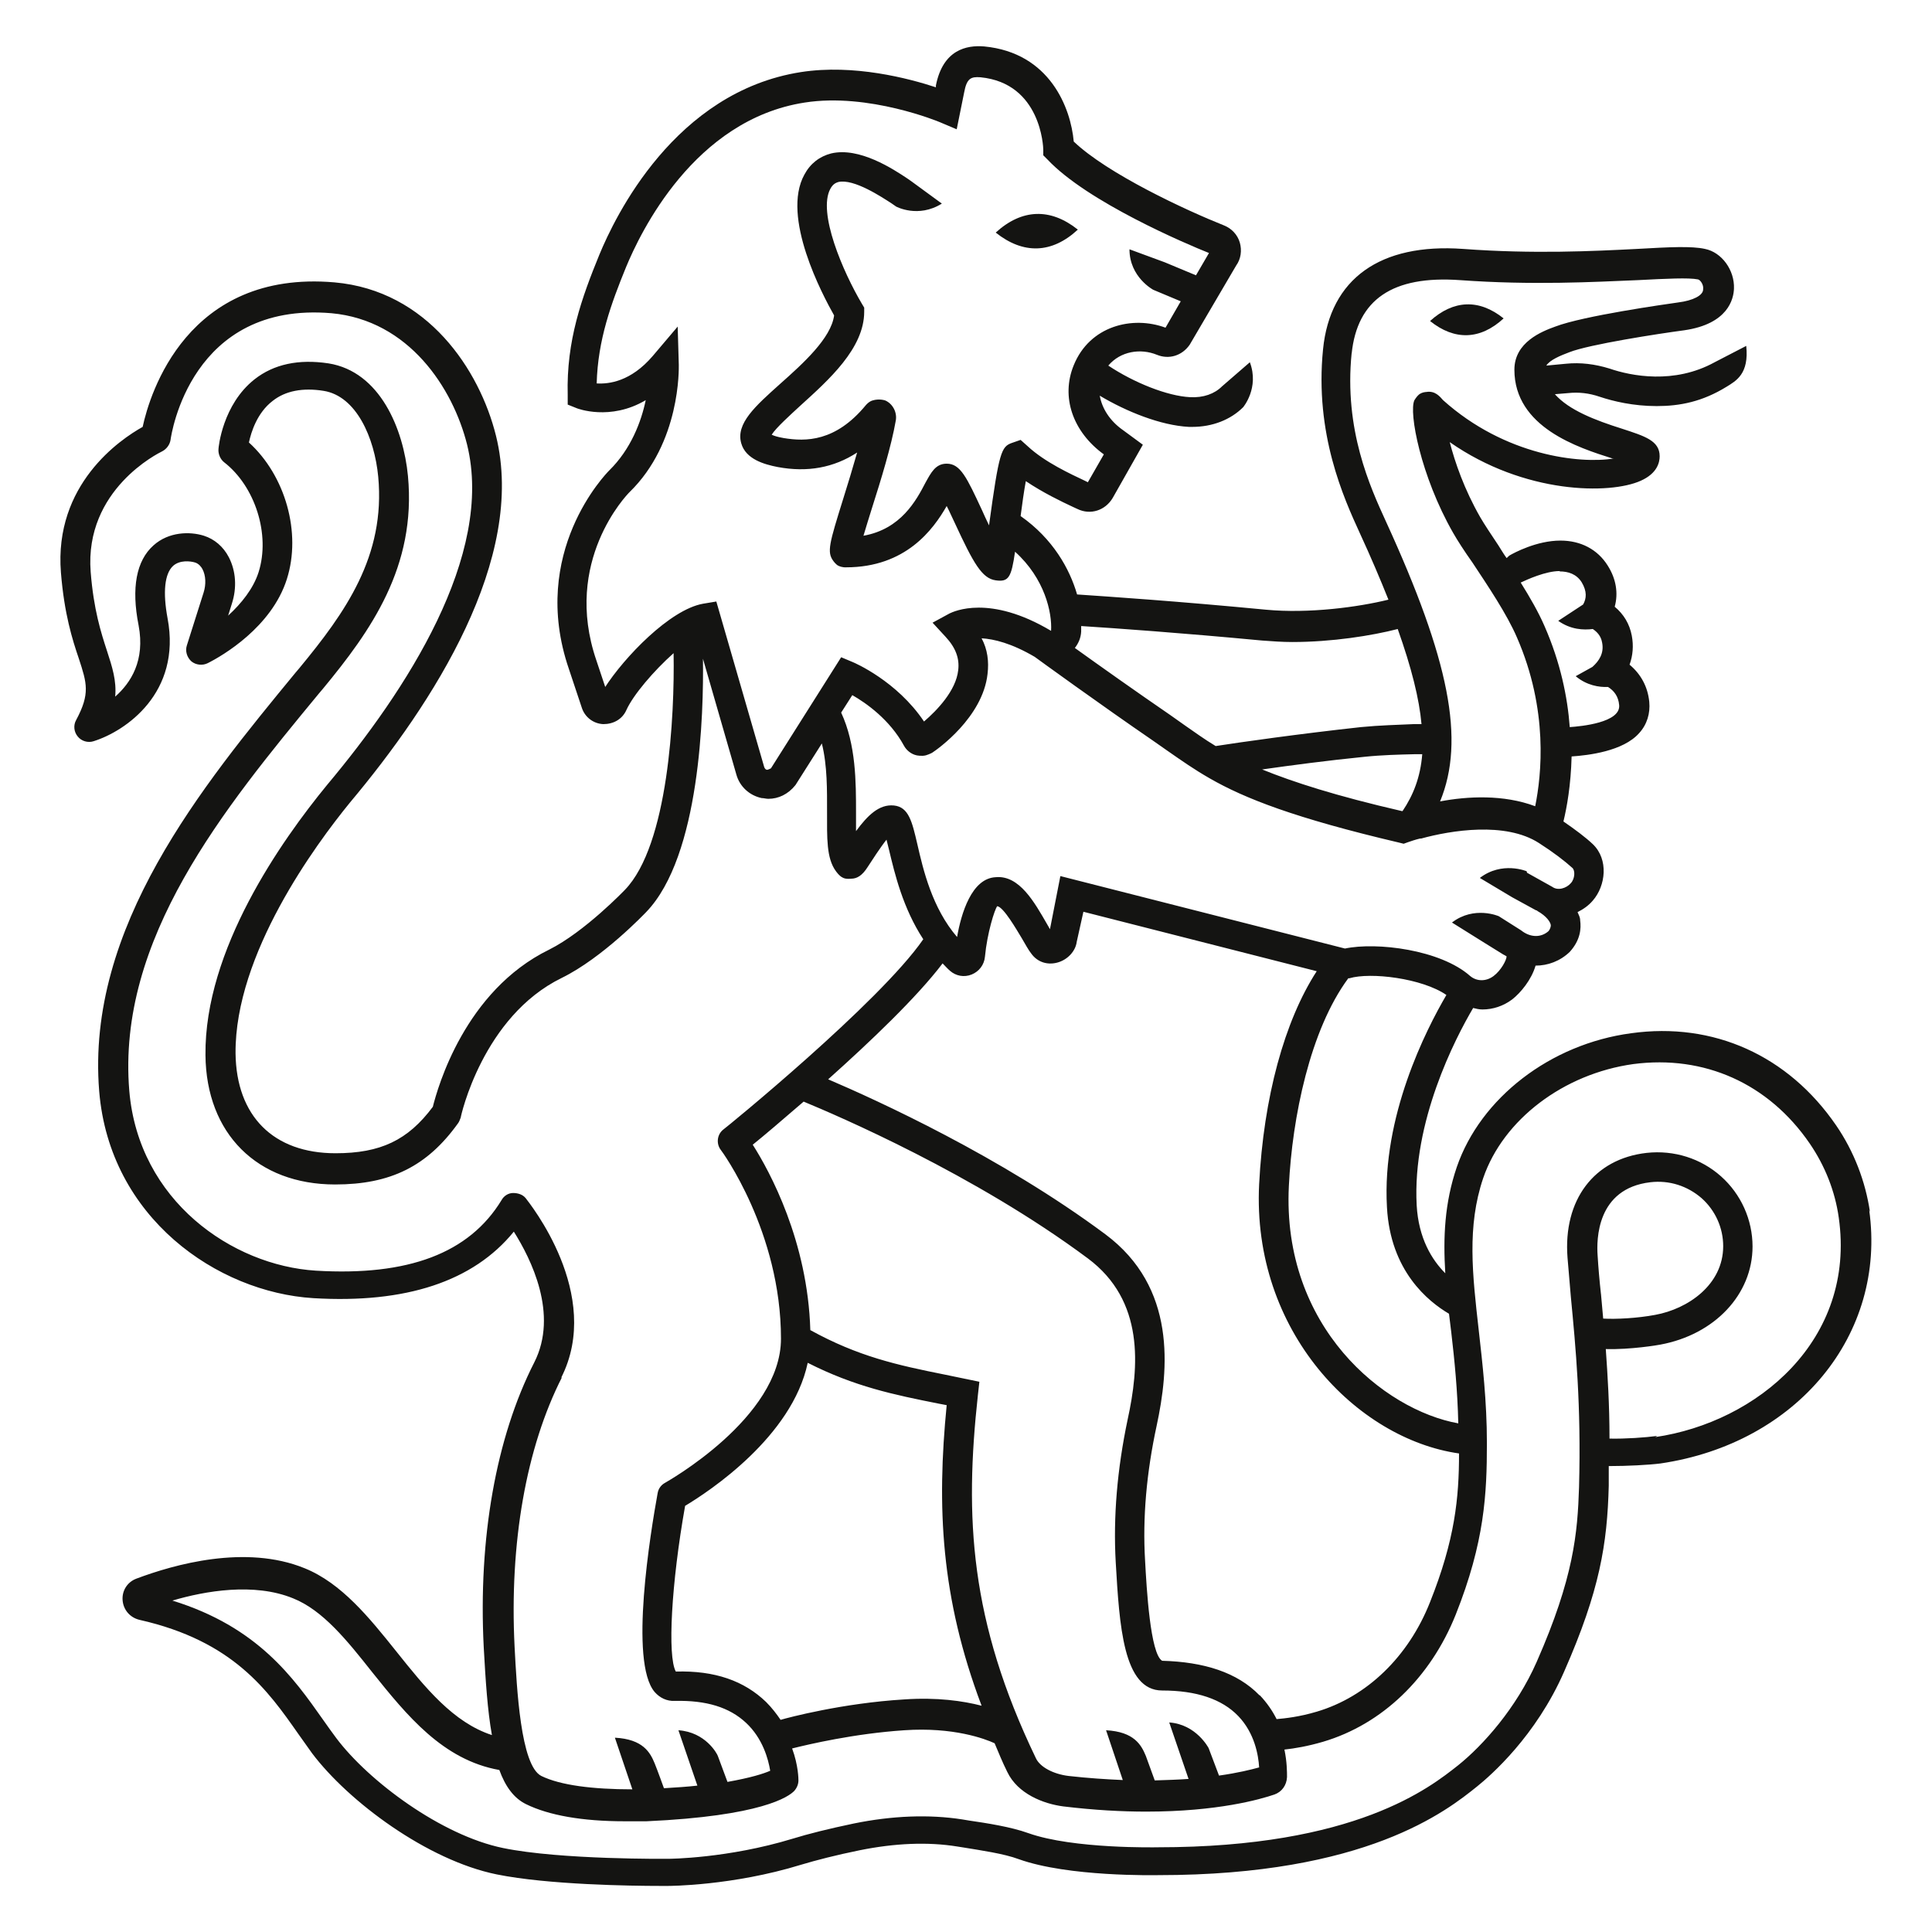 <?xml version="1.0" encoding="UTF-8"?>
<svg xmlns="http://www.w3.org/2000/svg" id="Vektor_Konturlinie" viewBox="0 0 52 52">
  <defs>
    <style>.cls-1{fill:#fff;}.cls-1,.cls-2{stroke-width:0px;}.cls-2{fill:#141412;}</style>
  </defs>
  <rect class="cls-1" width="52" height="52"></rect>
  <path class="cls-2" d="M29.01,6.18c-.74-.59-1.51-.56-2.21.08.74.59,1.51.57,2.21-.08Z"></path>
  <path class="cls-2" d="M50.33,32.62c-.12-.82-.43-1.63-.91-2.33-1.29-1.88-3.3-2.79-5.52-2.48-2.17.29-4.05,1.74-4.69,3.6-.33.97-.37,1.89-.31,2.86-.36-.36-.72-.94-.77-1.83-.12-2.25,1.03-4.48,1.52-5.31.08.02.16.04.25.04.28,0,.56-.09.8-.27.23-.18.52-.53.63-.91.33,0,.66-.12.92-.37.29-.32.31-.63.28-.85,0-.08-.04-.15-.07-.22.16-.08.3-.18.41-.31.35-.4.43-1.11,0-1.52-.19-.18-.47-.39-.79-.61.09-.37.2-.97.22-1.75.45-.03,1.39-.14,1.82-.63.21-.23.3-.53.27-.84-.04-.41-.23-.75-.53-1,.09-.25.11-.51.06-.78-.06-.32-.22-.58-.46-.78.1-.36.04-.75-.19-1.11-.27-.43-.72-.67-1.27-.67-.64,0-1.25.33-1.37.4-.03.02-.05.05-.08.07-.08-.11-.15-.23-.22-.34-.2-.3-.38-.57-.49-.76-.43-.75-.68-1.48-.82-2.02,2.02,1.41,4.32,1.41,5.14,1.04.45-.2.51-.5.51-.66,0-.42-.4-.54-1.01-.74-.73-.23-1.43-.5-1.81-.93l.36-.03c.28-.03.56,0,.85.1.36.12.9.25,1.53.25s1.23-.12,1.88-.52c.26-.16.61-.35.53-1.1l-.85.44h0c-1.09.6-2.25.37-2.83.17-.39-.12-.78-.17-1.17-.13l-.53.05c.09-.15.38-.27.62-.36.53-.21,2.41-.5,3.09-.59,1.18-.17,1.33-.84,1.34-1.12.02-.5-.33-.98-.78-1.07-.36-.08-.95-.05-1.83,0-1.18.06-2.79.14-4.68,0-2.23-.16-3.58.8-3.77,2.7-.23,2.28.56,4.01.99,4.95.3.65.55,1.24.77,1.79-.81.2-2.14.38-3.3.27-2.4-.23-4.2-.35-5.08-.41-.2-.69-.65-1.5-1.52-2.11.04-.31.09-.67.14-.94.46.31.96.55,1.26.69l.13.06c.35.17.75.04.95-.3l.81-1.43-.53-.39c-.36-.25-.57-.59-.63-.93.72.43,1.64.8,2.4.84h.09c.54,0,1.03-.19,1.37-.53,0,0,.44-.52.18-1.21l-.75.65c-.2.2-.5.31-.86.29-.61-.03-1.51-.39-2.2-.85.33-.39.87-.47,1.31-.29.32.13.67.03.88-.27l1.25-2.13c.13-.18.16-.41.1-.62s-.22-.38-.42-.46c-1.03-.41-3.14-1.39-4.05-2.26-.08-.9-.64-2.39-2.41-2.56-.48-.04-1.11.09-1.3,1.05v.05c-.73-.24-2.21-.63-3.63-.41-3.4.53-5.01,3.9-5.43,4.92-.47,1.15-.89,2.31-.85,3.77v.26l.25.1s.89.35,1.85-.22c-.12.58-.4,1.32-.98,1.89-.09.09-2.16,2.21-1.09,5.34l.35,1.05c.08.25.31.43.58.44.27,0,.51-.13.62-.38.18-.4.73-1.05,1.27-1.53.03,1.68-.14,5.16-1.31,6.37,0,0-1.08,1.13-2.04,1.61-2.27,1.11-3,3.71-3.13,4.23-.67.9-1.41,1.25-2.62,1.25-1.67,0-2.67-1-2.69-2.69-.02-2.67,2.15-5.61,3.08-6.75,2.24-2.67,4.75-6.56,3.93-9.87-.44-1.77-1.84-3.91-4.35-4.13-3.96-.34-4.97,3-5.16,3.89-.61.34-2.39,1.55-2.2,3.92.09,1.12.31,1.81.48,2.31.22.67.31.95-.07,1.66-.08.14-.06.32.04.44.1.13.28.18.43.13.86-.27,2.37-1.3,1.99-3.31-.13-.7-.08-1.2.15-1.41.18-.16.46-.13.59-.09.1.03.17.12.2.18.09.17.1.41.03.63l-.45,1.42c-.05.15,0,.32.12.43.12.1.3.12.44.05.4-.2,1.72-.97,2.13-2.26.4-1.25-.04-2.79-1.02-3.68.06-.28.22-.8.64-1.12.34-.27.81-.36,1.37-.27.88.14,1.37,1.26,1.47,2.31.2,2.14-.89,3.66-2.12,5.15l-.11.13c-2.51,3.05-5.64,6.85-5.28,11.26.28,3.41,3.18,5.41,5.76,5.57,2.49.15,4.31-.45,5.4-1.79.46.73,1.21,2.22.55,3.52-1.03,2.02-1.51,4.74-1.36,7.67.05.89.1,1.69.22,2.36-1.04-.34-1.79-1.27-2.58-2.26-.72-.9-1.47-1.83-2.46-2.23-1.59-.65-3.52-.1-4.53.28-.24.09-.39.32-.37.58.02.26.2.47.46.53,2.52.57,3.45,1.9,4.27,3.07.13.18.25.35.37.52.98,1.3,3.1,2.88,4.97,3.26,1.38.28,3.64.31,4.38.31h.24s1.72,0,3.57-.57c.4-.12.94-.26,1.58-.39.94-.19,1.83-.23,2.63-.1l.19.03c.42.07,1.06.16,1.46.31,1.34.48,3.67.43,3.76.43,5.59,0,7.76-1.73,8.58-2.39.36-.29,1.58-1.35,2.34-3.09.96-2.18,1.16-3.44,1.2-5v-.53c.5,0,1.07-.03,1.39-.07,3.68-.54,6.09-3.47,5.62-6.82,0,0,.02.05.02.05ZM33.9,45.63c-.6-.62-1.5-.9-2.62-.93-.32-.18-.42-1.95-.46-2.7-.07-1.15.04-2.37.31-3.62.33-1.53.54-3.73-1.38-5.16-2.81-2.09-6.15-3.61-7.46-4.17,1.13-1.01,2.39-2.21,3.08-3.12.07.07.13.14.2.2.16.14.38.18.58.1s.34-.26.36-.48c.06-.64.26-1.27.33-1.36.17.02.52.63.66.86.1.17.18.32.26.42.16.22.42.31.69.24.28-.07.5-.31.53-.56l.18-.81,6.28,1.6c-.87,1.34-1.43,3.4-1.55,5.73-.2,3.97,2.64,6.86,5.38,7.25h0c0,1.2-.11,2.32-.78,4-.58,1.47-1.7,2.55-3.05,2.95-.47.14-.85.18-1.08.2-.11-.22-.26-.44-.45-.64h-.01ZM32.81,47.79l-.28-.74s-.33-.64-1.06-.69l.52,1.52c-.28.02-.58.03-.91.04,0,0-.18-.5-.24-.66-.12-.29-.31-.65-1.07-.69l.45,1.34c-.45-.02-.93-.05-1.46-.11-.41-.05-.77-.24-.88-.48-1.78-3.7-1.92-6.48-1.56-9.77l.04-.36-.92-.19c-1.3-.26-2.34-.49-3.63-1.2-.07-2.39-1.09-4.27-1.55-4.99.3-.24.79-.66,1.37-1.16.87.36,4.6,1.95,7.65,4.22,1.53,1.14,1.38,2.92,1.07,4.34-.28,1.33-.39,2.62-.32,3.84.1,1.7.2,3.45,1.25,3.45.92,0,1.61.23,2.05.69s.54,1.05.56,1.38c-.22.06-.58.15-1.08.22h0ZM20.62,45.81c-.59-.57-1.38-.85-2.43-.82-.23-.41-.12-2.38.25-4.46.65-.39,2.88-1.86,3.3-3.85,1.26.64,2.32.86,3.53,1.1l.21.04c-.27,2.74-.16,5.18.94,8.09-.5-.13-1.2-.23-2.08-.17-1.66.1-3.13.49-3.33.55-.11-.16-.23-.32-.39-.48ZM37.33,32.49c.09,1.72,1.11,2.54,1.67,2.87.02.16.04.33.06.49.09.77.17,1.58.19,2.46-2-.36-4.75-2.59-4.56-6.39.09-1.84.57-4.2,1.6-5.59h.03c.57-.17,1.96,0,2.61.45-.55.94-1.74,3.27-1.6,5.71ZM41.09,23.45s-.66-.28-1.26.18l.87.52h0l.64.35s.03,0,.04.02h0c.25.14.35.3.36.38,0,.02,0,.08-.06.16-.2.18-.49.18-.74-.02l-.6-.38h0s-.66-.29-1.26.17l.88.55h0l.5.31s.06.03.09.05c0,.1-.15.38-.35.53-.2.15-.45.15-.63,0-.8-.71-2.52-.92-3.37-.74l-7.66-1.95-.28,1.43s-.05-.09-.08-.14c-.33-.57-.74-1.32-1.38-1.26-.65.03-.93.98-1.04,1.61-.67-.78-.91-1.8-1.07-2.5-.14-.6-.23-1-.63-1.04s-.71.27-1.02.69v-.5c0-.82,0-1.83-.4-2.69l.3-.47c.37.21,1.01.66,1.39,1.36.07.13.2.23.34.26,0,0,.14.03.25,0,.1-.03.17-.07.17-.07.14-.09,1.36-.95,1.49-2.12.04-.34,0-.66-.16-.96.33.02.8.13,1.43.5.08.06,1.79,1.3,3.19,2.26l.4.28c.36.25.7.49,1.12.73h0c.94.54,2.29,1.07,5.1,1.73l.12.03.11-.04c.09-.03.2-.07.33-.1h.03c.8-.22,2.27-.46,3.17.12.39.25.69.48.9.67.08.07.07.29-.04.41-.12.14-.35.21-.5.1l-.68-.38M37.75,21.83h-.02c-1.78-.41-2.92-.78-3.76-1.12.77-.11,1.75-.24,2.75-.34.48-.05.94-.06,1.34-.07h.22c-.05.62-.24,1.1-.53,1.53ZM41.98,15.38c.23,0,.45.07.59.29.15.25.13.44.04.6l-.67.44c.34.24.68.25.93.22.12.08.22.19.25.36.06.29-.08.5-.26.66l-.45.25c.3.25.63.3.87.29.16.1.28.25.3.49.04.47-1.03.57-1.33.59-.06-.81-.25-1.74-.68-2.72-.16-.37-.39-.77-.64-1.17.17-.08.67-.31,1.05-.31h0ZM36.38,9.52c.15-1.46,1.1-2.11,2.92-1.98,1.94.14,3.58.05,4.78,0,.77-.04,1.37-.07,1.62-.02.06.01.16.14.14.27,0,.16-.27.3-.67.35-.35.05-2.55.36-3.31.65-.36.13-1.1.42-1.1,1.16,0,1.55,1.72,2.1,2.64,2.39h.04c-.91.15-2.93-.07-4.6-1.57-.08-.09-.21-.26-.45-.22,0,0-.11,0-.2.07-.06.05-.12.15-.12.15-.16.32.17,2.05,1.04,3.57.12.21.3.49.52.8.41.62.93,1.39,1.2,2.02.85,1.95.66,3.7.49,4.54-.85-.32-1.82-.27-2.56-.13.68-1.65.25-3.81-1.46-7.54-.42-.92-1.13-2.46-.92-4.53h0s0,.02,0,.02ZM33.97,17.24c.27.02.54.04.81.04,1.07,0,2.14-.17,2.84-.35.37,1.04.58,1.88.64,2.56h-.22c-.42.02-.9.03-1.41.08-1.65.18-3.27.41-3.91.51-.3-.18-.56-.37-.82-.55l-.41-.29c-.89-.61-1.92-1.34-2.56-1.8.1-.13.16-.27.17-.44v-.15c.93.06,2.64.18,4.87.39ZM16.29,18.49l-.24-.72c-.91-2.66.82-4.45.89-4.52,1.38-1.34,1.33-3.34,1.33-3.43l-.03-1.03-.67.79c-.59.69-1.18.76-1.51.74.03-1.17.39-2.15.79-3.13.38-.92,1.83-3.97,4.81-4.43,1.72-.27,3.62.52,3.64.53l.45.19.2-.99c.07-.38.18-.43.44-.41,1.63.16,1.69,1.88,1.69,1.95v.15l.11.11c1.08,1.15,3.75,2.28,4.35,2.52l-.35.6-.84-.35h0l-.95-.35c0,.75.64,1.09.64,1.09l.74.31-.41.71c-.89-.33-2.04-.05-2.47,1.01-.35.85-.03,1.79.81,2.4l-.43.75-.08-.04c-.38-.18-1.08-.5-1.54-.93l-.19-.17-.23.08c-.29.1-.35.24-.62,2.22-.07-.15-.14-.29-.19-.41-.41-.88-.58-1.25-.95-1.25-.3,0-.42.24-.57.51-.25.48-.66,1.25-1.67,1.43.07-.23.16-.53.24-.78.23-.72.51-1.63.63-2.32.04-.22-.08-.45-.28-.54,0,0-.16-.06-.35,0-.1.03-.18.13-.18.13-.81.98-1.61.98-2.21.88-.17-.03-.26-.06-.32-.09.12-.19.51-.54.77-.78.76-.69,1.72-1.54,1.72-2.53v-.11l-.06-.1c-.51-.86-1.2-2.46-.85-3.1.07-.13.15-.16.21-.18.42-.1,1.18.41,1.43.57l.13.09s.59.32,1.23-.08l-.82-.6-.1-.07c-.39-.26-1.3-.86-2.06-.68-.31.08-.56.27-.72.57-.63,1.14.49,3.24.8,3.79-.08.61-.83,1.29-1.45,1.84-.67.6-1.2,1.07-1.05,1.6.12.43.62.57.98.64.8.15,1.51.02,2.14-.39-.12.42-.25.85-.37,1.23-.38,1.22-.45,1.45-.27,1.69,0,0,.07.1.14.13.11.05.2.04.2.04,1.61,0,2.35-1.02,2.71-1.65.08.15.15.32.22.46.5,1.08.73,1.49,1.1,1.54.35.05.42-.08.52-.77.8.72,1,1.64.97,2.13-1.66-.99-2.62-.52-2.73-.47l-.46.25.35.38c.27.29.38.58.34.9-.06.55-.57,1.08-.92,1.38-.73-1.09-1.87-1.58-1.92-1.6l-.31-.13-1.89,2.99s-.08.04-.1.04c-.03,0-.06-.02-.08-.07l-1.29-4.46-.36.06c-.89.16-2.12,1.44-2.65,2.27,0,0,.02-.03.02-.03ZM15.1,37.09c1.15-2.25-.87-4.73-.95-4.84-.08-.1-.21-.14-.34-.14s-.25.08-.31.19c-.87,1.43-2.51,2.05-5,1.9-2.25-.14-4.77-1.88-5.02-4.84-.34-4.09,2.55-7.6,5.1-10.69l.11-.13c1.29-1.56,2.52-3.29,2.29-5.73-.12-1.26-.75-2.81-2.14-3.03-.8-.12-1.47.02-1.99.43-.86.68-.97,1.83-.97,1.88-.01.13.05.27.15.35.84.65,1.25,1.95.93,2.96-.14.44-.46.84-.82,1.17l.1-.32c.14-.43.11-.88-.08-1.25-.15-.29-.39-.49-.67-.58-.38-.12-.95-.11-1.36.26-.46.41-.6,1.14-.4,2.15.18.95-.21,1.55-.63,1.92.04-.43-.08-.8-.22-1.23-.16-.49-.36-1.11-.44-2.13-.17-2.22,1.84-3.2,1.92-3.24.12-.06.21-.18.23-.31.02-.15.55-3.73,4.33-3.41,2.09.19,3.27,2.02,3.65,3.53.74,2.99-1.64,6.63-3.77,9.17-1.23,1.5-3.3,4.43-3.27,7.27.02,2.11,1.39,3.48,3.49,3.48,1.49,0,2.48-.49,3.31-1.65.03-.04.05-.1.07-.15,0-.03.59-2.72,2.72-3.76,1.1-.54,2.23-1.73,2.27-1.77,1.46-1.51,1.55-5.37,1.53-6.82l.9,3.12c.09.32.35.56.68.63.06,0,.12.02.18.02.27,0,.53-.12.73-.37l.71-1.12c.15.6.14,1.27.14,1.84,0,.7-.02,1.25.24,1.6,0,0,.09.13.18.17.08.05.23.03.23.03.16,0,.3-.09.44-.31.11-.17.35-.54.51-.74.02.09.05.19.07.28.15.63.37,1.56.92,2.4-1.18,1.71-5.33,5.09-5.38,5.12-.17.13-.2.38-.07.55.02.02,1.62,2.2,1.62,5.08,0,2.14-3.09,3.86-3.12,3.88-.11.06-.18.16-.2.28-.19,1.05-.77,4.54-.08,5.35.14.16.33.25.54.24.85-.02,1.47.17,1.92.59.45.42.6.98.65,1.29-.18.08-.53.19-1.15.3l-.26-.7h0c-.02-.06-.33-.64-1.06-.69l.51,1.49c-.26.03-.57.05-.9.07,0,0-.18-.5-.25-.67-.12-.29-.31-.65-1.07-.69l.47,1.39c-1.07,0-1.94-.11-2.45-.36-.56-.28-.66-2.36-.72-3.48-.14-2.79.31-5.36,1.28-7.26,0,0-.03.03-.03.03ZM43.09,34.83c-.04-.36-.07-.71-.09-1.04-.03-.42-.03-1.8,1.42-1.97.51-.06,1,.1,1.38.43.37.33.58.8.58,1.29,0,1.04-.95,1.69-1.83,1.85-.48.09-1.05.12-1.4.1-.02-.23-.04-.46-.06-.67h0ZM44.59,38.65c-.3.04-.84.08-1.27.07,0-.91-.05-1.7-.1-2.41.66.02,1.43-.11,1.47-.12,1.46-.27,2.48-1.35,2.48-2.64,0-.72-.31-1.41-.85-1.89s-1.26-.71-2-.63c-1.42.16-2.25,1.27-2.13,2.82.03.34.06.69.09,1.06.13,1.36.28,2.9.22,5.12-.04,1.23-.14,2.43-1.14,4.7-.55,1.25-1.45,2.25-2.11,2.78-.76.6-2.76,2.21-8.09,2.21-.02,0-2.27.05-3.48-.38-.47-.17-1.12-.27-1.6-.34l-.18-.03c-.9-.14-1.89-.1-2.92.11-.67.14-1.23.28-1.65.41-1.74.53-3.31.54-3.34.54h0s-2.9.03-4.45-.29c-1.66-.34-3.62-1.8-4.49-2.96-.12-.16-.24-.33-.36-.5-.79-1.12-1.75-2.49-4.05-3.2.88-.26,2.2-.49,3.25-.06.8.32,1.45,1.13,2.13,1.99.93,1.16,1.9,2.36,3.42,2.63.16.44.39.76.72.92.61.3,1.51.46,2.65.46h.59c3.1-.14,3.83-.66,3.98-.82.07-.08.11-.18.11-.28,0-.03,0-.4-.17-.86.44-.11,1.67-.4,3.02-.49,1.32-.09,2.17.23,2.43.35.11.26.21.51.34.77.28.59.97.86,1.51.93.83.1,1.57.14,2.23.14,1.92,0,3.07-.33,3.45-.46.2-.07.33-.25.34-.47,0-.13,0-.41-.07-.74.28-.03.63-.09,1.04-.21,1.59-.47,2.89-1.72,3.57-3.42.78-1.96.84-3.25.84-4.62,0-1.13-.12-2.15-.22-3.04-.17-1.5-.32-2.79.12-4.09.54-1.58,2.17-2.81,4.04-3.07,1.91-.25,3.64.52,4.75,2.14.41.6.68,1.28.78,1.99.47,3.3-2.2,5.51-4.94,5.91l.04-.02h0Z"></path>
  <path class="cls-2" d="M40.47,8.57c-.66-.53-1.35-.5-1.98.07.66.53,1.35.51,1.98-.07Z"></path>
</svg>
